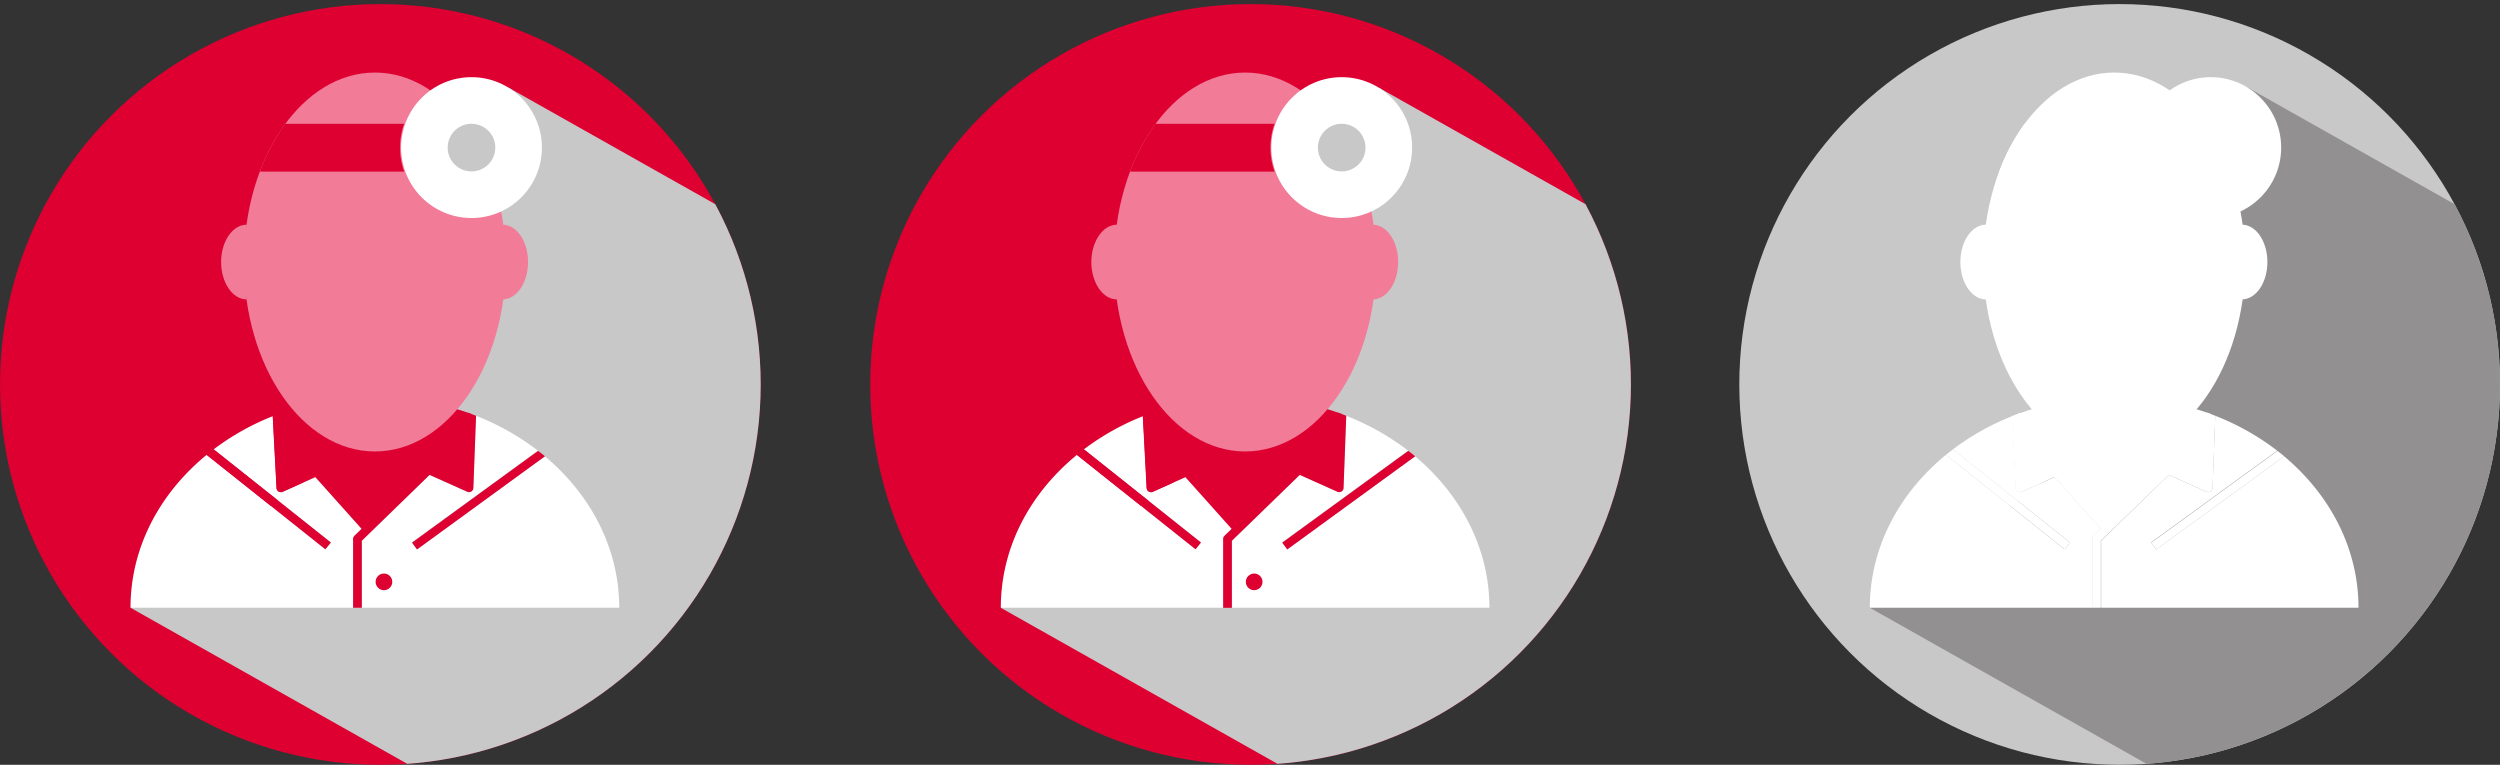<svg id="Layer_1" data-name="Layer 1" xmlns="http://www.w3.org/2000/svg" xmlns:xlink="http://www.w3.org/1999/xlink" viewBox="0 0 612 187.22"><rect x="0" y="0" width="612" height="187.22" fill="#333333" stroke="none"/><defs><style>.cls-1{fill:none;}.cls-2{clip-path:url(#clip-path);}.cls-3{fill:#dd0031;}.cls-4{clip-path:url(#clip-path-2);}.cls-5{fill:#c8c8c9;}.cls-6{fill:#fff;}.cls-7{fill:#c3002f;}.cls-8{fill:#f27b97;}.cls-9{clip-path:url(#clip-path-3);}.cls-10{clip-path:url(#clip-path-4);}.cls-11{fill:#929090;}</style><clipPath id="clip-path"><rect class="cls-1" y="1" width="612" height="186.22"/></clipPath><clipPath id="clip-path-2"><circle class="cls-1" cx="93.11" cy="94.11" r="93.11"/></clipPath><clipPath id="clip-path-3"><circle class="cls-1" cx="306.14" cy="94.11" r="93.11"/></clipPath><clipPath id="clip-path-4"><circle class="cls-1" cx="518.89" cy="94.11" r="93.11"/></clipPath></defs><title>strategies-for-reatining-providers</title><g class="cls-2"><circle class="cls-3" cx="93.11" cy="94.11" r="93.11"/><g class="cls-4"><polygon class="cls-5" points="31.95 148.78 176.65 230.38 269.16 230.38 269.16 103.02 124.45 21.43 91.64 105.44 31.95 148.78"/></g><path class="cls-6" d="M115.37,120.31a1.06,1.06,0,0,1-1,.07l-9.22-4.13L88.59,132.37v16.41h63c0-14.55-7-27.7-18.2-37.08l-31.31,22.8-1.25-1.72,30.85-22.46a61.58,61.58,0,0,0-15.16-8.54l-.66,17.67A1.06,1.06,0,0,1,115.37,120.31Z"/><path class="cls-6" d="M86.78,131.16l1.76-1.71L77.21,116.79l-8,3.59a1.06,1.06,0,0,1-1.5-.92l-.93-17.58A61.63,61.63,0,0,0,52.3,110L81,132.81l-1.33,1.67L50.58,111.35C39.11,120.76,31.95,134,31.95,148.78H86.46V131.92A1.07,1.07,0,0,1,86.78,131.16Z"/><path class="cls-3" d="M77.48,115.5,90,129.5,104.93,115l9.88,4.42.61-18.07a68.66,68.66,0,0,0-47.53.1l.86,18Z"/><path class="cls-7" d="M131.72,110.35c.44.34.86.69,1.29,1C132.58,111,132.16,110.68,131.72,110.35Z"/><path class="cls-7" d="M131.69,110.32h0l0,0Z"/><path class="cls-7" d="M133.4,111.7l-.4-.32.39.32Z"/><path class="cls-7" d="M50.58,111.35h0Z"/><circle class="cls-3" cx="93.99" cy="142.44" r="2.04"/><path class="cls-3" d="M102.09,134.5l31.31-22.8-.39-.32c-.42-.35-.85-.7-1.29-1l0,0-30.85,22.46Z"/><path class="cls-3" d="M81,132.81,52.3,110q-.87.66-1.71,1.34h0l29.05,23.12Z"/><path class="cls-3" d="M105.16,116.25l9.22,4.13a1.06,1.06,0,0,0,1.5-.93l.66-17.67h0c-.69-.27-1.39-.54-2.1-.79l-.63,16.81-14.14-6.41-.87,1.94,4.27,2L90.06,128,79.25,115.87l6-2.59-.87-1.94L69.73,117.8l-.88-16.72c-.7.25-1.4.52-2.09.8h0l.93,17.58a1.06,1.06,0,0,0,1.5.92l8-3.59,11.33,12.66-1.76,1.71a1.07,1.07,0,0,0-.32.76v16.86h2.13V132.37Z"/><ellipse class="cls-8" cx="91.78" cy="64.14" rx="32.06" ry="46.38"/><circle id="_Path_" data-name="&lt;Path&gt;" class="cls-6" cx="115.42" cy="36.13" r="17.24"/><path id="_Path_2" data-name="&lt;Path&gt;" class="cls-3" d="M97.93,36.13a17.45,17.45,0,0,1,1-5.83H69.84A48.8,48.8,0,0,0,63.63,42H98.93A17.45,17.45,0,0,1,97.93,36.13Z"/><circle id="_Path_3" data-name="&lt;Path&gt;" class="cls-5" cx="115.42" cy="36.13" r="5.83"/><path class="cls-8" d="M60.4,73.3c-3.47,0-6.27-4.1-6.27-9.16S56.93,55,60.4,55Z"/><path class="cls-8" d="M123,73.3c3.47,0,6.27-4.1,6.27-9.16S126.48,55,123,55Z"/><path class="cls-7" d="M495.23,109h0Z"/><circle class="cls-3" cx="306.14" cy="94.11" r="93.11"/><g class="cls-9"><polygon class="cls-5" points="244.98 148.78 389.68 230.38 482.19 230.38 482.19 103.02 337.48 21.43 304.67 105.44 244.98 148.78"/></g><path class="cls-6" d="M328.4,120.31a1.06,1.06,0,0,1-1,.07l-9.22-4.13-16.57,16.12v16.41h63c0-14.55-7-27.7-18.2-37.08l-31.31,22.8-1.25-1.72,30.85-22.46a61.58,61.58,0,0,0-15.16-8.54l-.66,17.67A1.06,1.06,0,0,1,328.4,120.31Z"/><path class="cls-6" d="M299.81,131.16l1.76-1.71-11.33-12.66-8,3.59a1.06,1.06,0,0,1-1.5-.92l-.93-17.58A61.63,61.63,0,0,0,265.33,110L294,132.81l-1.33,1.67-29.05-23.12C252.14,120.76,245,134,245,148.78h54.51V131.92A1.07,1.07,0,0,1,299.81,131.16Z"/><path class="cls-3" d="M290.51,115.5l12.53,14L318,115l9.88,4.42.61-18.07a68.66,68.66,0,0,0-47.53.1l.86,18Z"/><path class="cls-7" d="M344.75,110.35c.44.34.86.69,1.29,1C345.61,111,345.19,110.68,344.75,110.35Z"/><path class="cls-7" d="M344.72,110.32h0l0,0Z"/><path class="cls-7" d="M346.43,111.7l-.4-.32.39.32Z"/><path class="cls-7" d="M263.61,111.35h0Z"/><circle class="cls-3" cx="307.02" cy="142.44" r="2.04"/><path class="cls-3" d="M315.12,134.5l31.31-22.8-.39-.32c-.42-.35-.85-.7-1.29-1l0,0-30.85,22.46Z"/><path class="cls-3" d="M294,132.81,265.33,110q-.87.66-1.71,1.34h0l29.05,23.12Z"/><path class="cls-3" d="M318.18,116.25l9.22,4.13a1.06,1.06,0,0,0,1.5-.93l.66-17.67h0c-.69-.27-1.39-.54-2.1-.79l-.63,16.81-14.14-6.41-.87,1.94,4.27,2-13,12.64-10.82-12.09,6-2.59-.87-1.94-14.68,6.46-.88-16.72c-.7.25-1.4.52-2.09.8h0l.93,17.58a1.06,1.06,0,0,0,1.5.92l8-3.59,11.33,12.66-1.76,1.71a1.07,1.07,0,0,0-.32.76v16.86h2.13V132.37Z"/><ellipse class="cls-8" cx="304.81" cy="64.14" rx="32.06" ry="46.38"/><circle id="_Path_4" data-name="&lt;Path&gt;" class="cls-6" cx="328.45" cy="36.13" r="17.24"/><path id="_Path_5" data-name="&lt;Path&gt;" class="cls-3" d="M311,36.13a17.45,17.45,0,0,1,1-5.83H282.87A48.8,48.8,0,0,0,276.66,42H312A17.45,17.45,0,0,1,311,36.13Z"/><circle id="_Path_6" data-name="&lt;Path&gt;" class="cls-5" cx="328.45" cy="36.13" r="5.83"/><path class="cls-8" d="M273.43,73.3c-3.47,0-6.27-4.1-6.27-9.16S270,55,273.43,55Z"/><path class="cls-8" d="M336,73.3c3.47,0,6.27-4.1,6.27-9.16S339.51,55,336,55Z"/><circle class="cls-5" cx="518.89" cy="94.11" r="93.11"/><path class="cls-7" d="M557.5,110.35c.44.34.86.69,1.29,1C558.36,111,557.94,110.68,557.5,110.35Z"/><path class="cls-7" d="M557.46,110.32h0l0,0Z"/><path class="cls-7" d="M559.18,111.7l-.4-.32.39.32Z"/><g class="cls-10"><polygon class="cls-11" points="457.73 148.78 602.43 230.38 694.93 230.38 694.93 103.02 550.23 21.43 517.42 105.44 457.73 148.78"/></g><path class="cls-6" d="M541.15,120.31a1.06,1.06,0,0,1-1,.07l-9.22-4.13-16.57,16.12v16.41h63c0-14.55-7-27.7-18.2-37.08l-31.31,22.8-1.25-1.72,30.85-22.46a61.58,61.58,0,0,0-15.16-8.54l-.66,17.67A1.06,1.06,0,0,1,541.15,120.31Z"/><path class="cls-6" d="M512.56,131.16l1.76-1.71L503,116.79l-8,3.59a1.06,1.06,0,0,1-1.5-.92l-.93-17.58A61.63,61.63,0,0,0,478.08,110l28.66,22.8-1.33,1.67-29.05-23.12c-11.47,9.41-18.63,22.69-18.63,37.43h54.51V131.92A1.07,1.07,0,0,1,512.56,131.16Z"/><path class="cls-6" d="M503.26,115.5l12.53,14L530.71,115l9.88,4.42.61-18.07a68.66,68.66,0,0,0-47.53.1l.86,18Z"/><circle class="cls-6" cx="519.77" cy="142.44" r="2.04"/><path class="cls-6" d="M527.87,134.5l31.31-22.8-.39-.32c-.42-.35-.85-.7-1.29-1l0,0-30.85,22.46Z"/><path class="cls-6" d="M506.74,132.81,478.08,110q-.87.66-1.71,1.34h0l29.05,23.12Z"/><path class="cls-6" d="M530.93,116.25l9.22,4.13a1.06,1.06,0,0,0,1.5-.93l.66-17.67h0c-.69-.27-1.39-.54-2.1-.79l-.63,16.81-14.14-6.41-.87,1.94,4.27,2-13,12.64L505,115.87l6-2.59-.87-1.94-14.68,6.46-.88-16.72c-.7.25-1.4.52-2.09.8h0l.93,17.58a1.06,1.06,0,0,0,1.5.92l8-3.59,11.33,12.66-1.76,1.71a1.07,1.07,0,0,0-.32.76v16.86h2.13V132.37Z"/><ellipse class="cls-6" cx="517.56" cy="64.14" rx="32.06" ry="46.38"/><circle id="_Path_7" data-name="&lt;Path&gt;" class="cls-6" cx="541.19" cy="36.13" r="17.24"/><path id="_Path_8" data-name="&lt;Path&gt;" class="cls-6" d="M523.71,36.13a17.45,17.45,0,0,1,1-5.83H495.62A48.8,48.8,0,0,0,489.41,42h35.29A17.45,17.45,0,0,1,523.71,36.13Z"/><circle id="_Path_9" data-name="&lt;Path&gt;" class="cls-6" cx="541.19" cy="36.13" r="5.83"/><path class="cls-6" d="M486.17,73.3c-3.47,0-6.27-4.1-6.27-9.16S482.71,55,486.17,55Z"/><path class="cls-6" d="M548.79,73.3c3.47,0,6.27-4.1,6.27-9.16S552.26,55,548.79,55Z"/></g></svg>